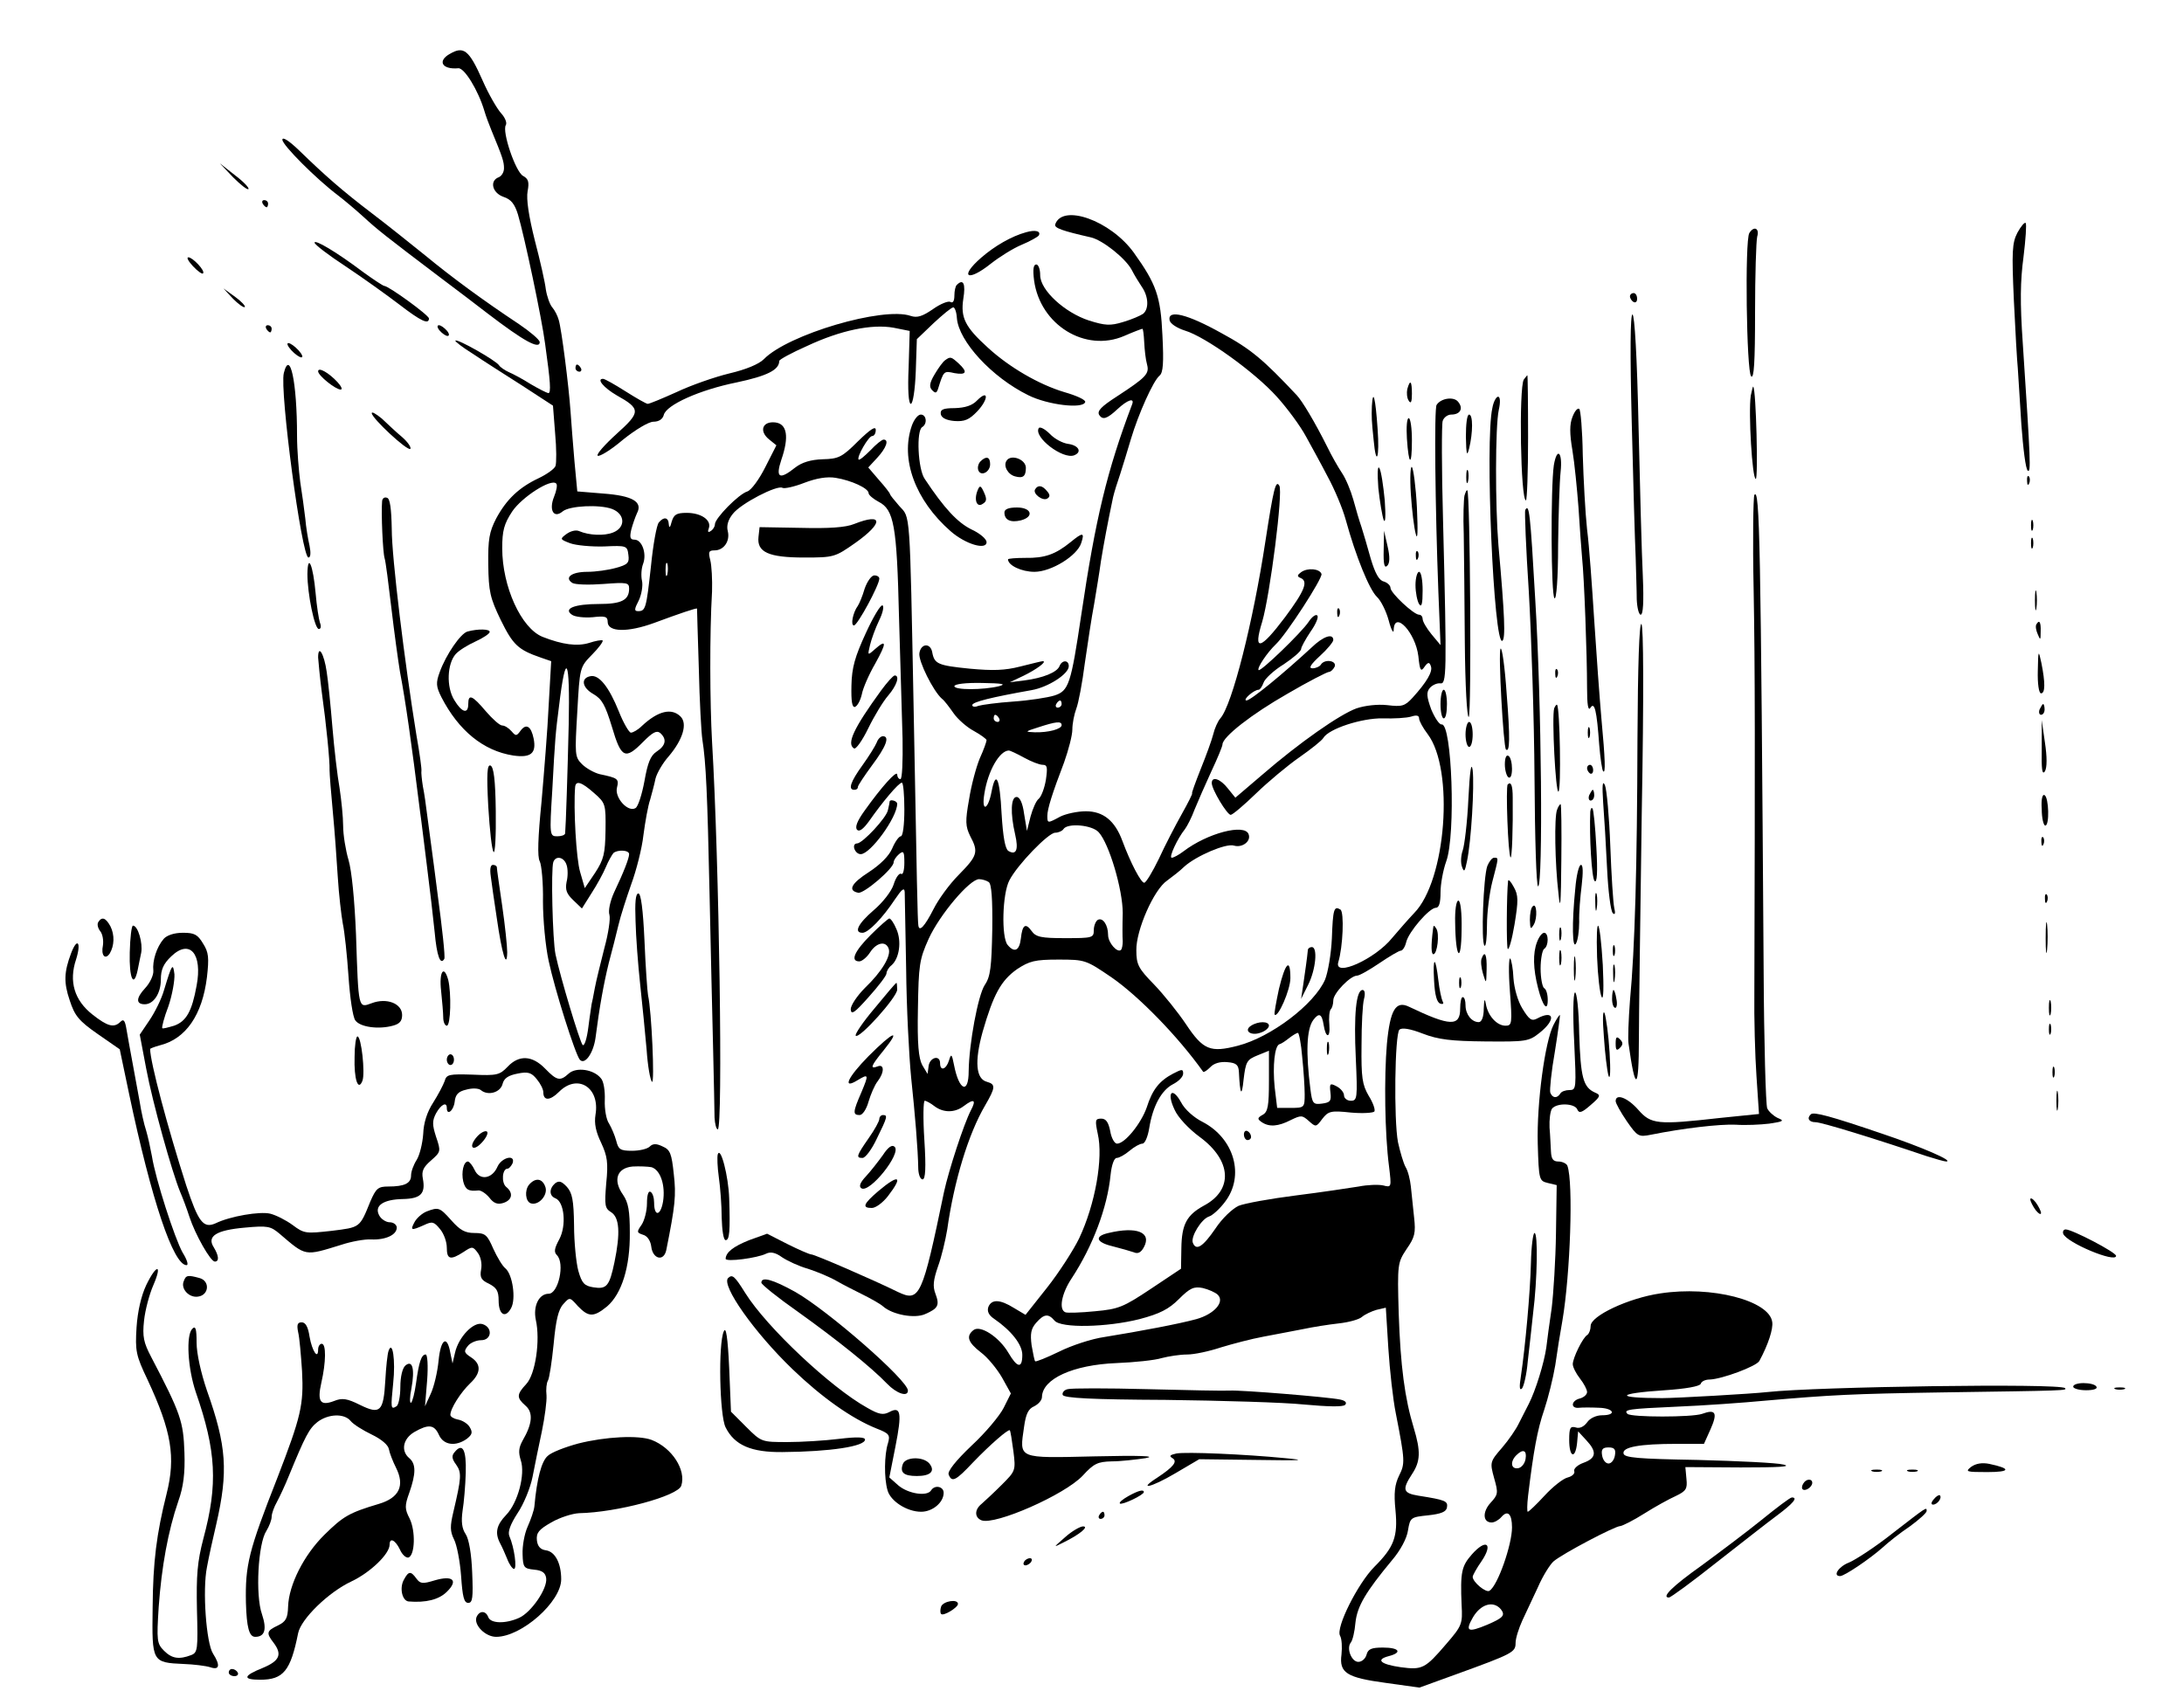 <svg xmlns="http://www.w3.org/2000/svg" viewBox="0 0 611 475" version="1.0"><path d="M125.8 15.1c-3.5 2-2.1 4.4 2.4 4 1.7-.2 5.6 6.2 7.3 11.9.4 1.4 1.3 3.8 2 5.5 3.1 7.5 3.5 8.7 3.5 10.6 0 1.1-.7 2.2-1.5 2.5-2.6 1-1.8 4.4 1.4 5.5 2.1.7 3.1 2 4 4.9 1.8 6 6.7 29.2 7.6 36.2 1.5 10.7 1.7 13.8.9 13.8-.5-.1-2.7-1.2-4.9-2.5-2.2-1.4-5-2.9-6.2-3.4-1.1-.5-2.4-1.4-2.7-1.9-.8-1.3-11.7-7.5-12.2-6.9-.2.2 2 1.9 4.9 3.7 2.8 1.9 9.1 5.9 13.8 8.9l8.6 5.6.6 7.7c.4 4.3.4 8.4.1 9.2s-2.4 2.3-4.7 3.4c-5.5 2.6-9 5.9-11.9 11.3-1.9 3.7-2.3 5.8-2.2 12.9.1 7.5.5 9.3 3.5 15.5 3.4 6.9 4.8 8.3 11.2 10.5l2.9 1-.7 12.3c-.3 6.7-1.3 18.9-2 27-1 10-1.2 15.5-.5 16.7.5 1 1 6 .9 11.2 0 5.1.7 12.6 1.6 16.7 1.7 8 7.4 26 8.7 27.6 1.4 1.6 3.8-1.8 4.4-6.1 1.1-8.6 2.3-15.2 3.7-20.9.9-3.3 2.1-8.1 2.7-10.6.6-2.6 2.3-7.8 3.6-11.5 1.4-3.8 3-10 3.4-13.7.5-3.8 1.3-8.3 1.9-10 .5-1.8 1.2-4.4 1.5-5.9.4-1.5 2-4.3 3.7-6.2 3.9-4.6 5.3-9.1 3.3-11.1-2.5-2.5-6.3-1.6-10.8 2.6-1.1 1.1-2.5 1.9-3.1 1.9-.5 0-2.1-2.7-3.4-6-2.7-6.7-5.5-10.3-7.9-9.8-2.8.5-2.4 3.2.8 5 2.4 1.4 3.3 3 5.2 9.2 2.6 8.8 3.7 9.3 8.8 4.1 2.6-2.6 3.7-3.2 4.7-2.4 1.9 1.7 1.6 3.5-1 5.2-1.7 1.1-2.5 3.1-3.4 8.2-.7 3.8-1.8 7.2-2.5 7.6-2.1 1.3-5.9-2.9-5.2-5.7.6-2.5.3-2.7-4.9-3.8-1.5-.4-3.7-1.6-4.9-2.8-2-2-2-2.7-1.3-14.6.7-12.5.7-12.5 4.1-16 1.9-1.9 3.2-3.7 3-4-.3-.2-2 .1-3.8.7-3.3 1-7.4.5-13-1.7-6-2.4-11.3-14.1-11.3-24.8 0-4.9.5-6.8 2.8-10.3 2.7-4 10.9-9.3 12.3-7.8.4.3.1 2-.6 3.7-1.5 3.7-.1 6.2 2.4 4.1 1.9-1.6 10.3-2 13.8-.7 3.7 1.4 3.9 5.2.3 6.6-2.5 1-6.7.8-9.5-.4-.9-.4-2.4 0-3.5.8-1.9 1.4-1.9 1.5 1 2.6 1.6.6 5.9 1 9.5.9 6.3-.3 6.5-.2 6.8 2.4.3 2.2-.2 2.7-3.5 3.6-2.1.6-5.7 1.1-8 1.1-4.4 0-6.5 1.6-4.2 3.1.8.5 4.7.6 8.7.3 6.6-.5 7.2-.4 7.2 1.3 0 3.2-2.1 4.3-8.4 4.3-6.9 0-10.1 1.3-7.6 3 .8.6 3.4.9 5.8.7 3.5-.4 4.2-.2 4.2 1.3 0 2.9 5.6 3 13 .3 7-2.6 12-4.3 12-4 0 .1.2 7.6.5 16.7.2 9.1.7 18.1 1 20 1 6.3 1.4 15.1 2 43 .3 15.1.8 34.7 1 43.5s.4 17.5.4 19.2c.1 1.8.5 3.3.9 3.3 1.5 0 .4-75-1.6-108.5-.6-10.8-.7-30.2 0-42 .1-3.3-.1-7.2-.5-8.8-.6-2.3-.4-2.7 1.2-2.7 2.6 0 4.4-2.6 3.7-5.4-.4-1.5.1-3.2 1.4-4.8 2.2-2.9 12.5-8.2 13.9-7.3.5.3 3.3-.3 6.1-1.4 3.4-1.3 6.4-1.8 8.8-1.4 4.3.7 9.2 2.9 9.2 4.3 0 .5 1.3 1.6 2.8 2.4 4.3 2.2 5.1 6.6 5.7 32.1.4 12.6.8 28.1 1 34.2.1 6.3-.1 11.3-.6 11.3s-.9-.6-.9-1.3c-.1-1.3-4.4 3.5-9.1 10.1-2.1 2.9-2.8 4.7-2.1 5.4.6.6 1.7-.2 3.3-2.4 3.7-5.3 8.3-10.8 9.2-10.8.4 0 .7 3.4.7 7.5 0 4.3-.4 7.5-1 7.5-.5 0-1.6 1.5-2.4 3.4-.9 2.1-3.3 4.5-6.5 6.6-5 3.2-6 5.2-3 5.8 1.6.3 9.9-6.8 9.9-8.5 0-.6.7-1.6 1.5-2.3 1.3-1.1 1.5-.7 1.5 2.4 0 2.1-.4 3.5-.9 3.1-.5-.3-1.5 1-2.1 3-.6 1.9-3.1 5.1-5.6 7.2-4.4 3.8-5.6 6.3-3.1 6.3 1.6 0 5.6-4.1 9.1-9.4 1.9-2.8 2.6-3.4 2.7-2 0 1 .2 10.7.4 21.4.1 10.7.8 24.4 1.4 30.5 1.1 10.5 1.9 19.8 2 25.7.1 1.6.6 2.8 1.2 2.8.8 0 1-3.2.5-11-.4-6.1-.3-11 .1-11s1.7.7 2.7 1.5c2.5 1.9 5.7 1.9 8.2 0 2.9-2.2 3.6-1.8 2 1.2-2 3.9-6.2 16.8-7.5 22.8-6.1 29.4-6.8 30.9-12.9 28-6.9-3.4-23.3-10.5-24.2-10.5-.5 0-3.5-1.3-6.7-2.9l-5.7-2.9-5 1.8c-4.5 1.8-6.5 3.4-6.6 5.2 0 1 8.9-.2 11.3-1.4 1.2-.6 2.6-.4 4.5 1 1.5 1 4.7 2.5 7.2 3.2 2.5.8 6.1 2.3 8 3.4s5.3 2.8 7.5 3.9 4.7 2.5 5.5 3.2c2.7 2.4 8.9 3.5 11.8 2.2 3.7-1.6 4.1-2.5 2.9-5.7-.8-2.1-.6-3.8.7-7.6 1-2.7 2.1-7.4 2.6-10.4 1.9-13.5 5.9-26.7 10.6-34.7 2.9-5 3-5.9.5-6.6-3.1-.8-3.5-5.7-1.2-14 3-10.4 5.1-14.3 9.6-17.5 3.5-2.3 5-2.7 11.6-2.7 7.5 0 7.7.1 14.9 5 7.5 5.2 18.5 16.4 25.6 26.4.2.2 1.1-.4 2-1.3 1-1.1 2.8-1.6 4.8-1.4 2.5.2 3.1.8 3.2 2.8.3 6.4.8 7.1 1.3 2.1.6-5 .9-5.6 3.9-6.8l3.2-1.3v8.4c0 7-.3 8.7-1.7 9.5-1.6.9-1.6 1.2-.3 2.1 2.1 1.4 4.6 1.2 8.1-.6 2.9-1.4 3.2-1.4 5.1.3s2 1.7 3.7-.6c1.7-2.2 2.4-2.4 8-1.8 3.3.3 6.3.1 6.6-.3.3-.5-.4-2.5-1.6-4.4-1.8-3.1-2.1-5.1-2-14.1 0-5.8.3-11.6.7-13 .4-1.5.2-2.5-.4-2.5-1.8 0-2.5 6.8-1.9 19.2.5 11.1.4 11.8-1.4 11.8-1 0-1.9-.7-1.9-1.5s-.9-1.9-2-2.5c-1.9-1-2.1-.9-1.8 1.7.3 2.4-.1 2.8-2.4 3.1-2.4.3-2.7 0-3.2-4-1.3-10.2-1.1-16.8.8-19.4 1.6-2.1 2.4-1.8 2.9 1.4.6 3.8 1.9 3.8 1.6 0-.2-2 0-4 .4-4.4s.7-1.5.7-2.5c0-2 4.8-6.9 6.6-6.9.7 0 3.5-1.6 6.3-3.5s5.5-3.5 6-3.5 1.2-1.1 1.5-2.4c.7-2.9 6.5-9.6 8.3-9.6.9 0 1.3-1.4 1.3-4.3 0-2.3.7-6.2 1.6-8.7 2.7-7.4 1.6-38.8-1.3-38.3-.6.1-1.9-1.8-2.9-4.2-1.3-3.6-1.4-4.8-.4-6 .7-.8 2-1.4 2.9-1.3 1.8.3 1.9-2.1.8-45.7-.4-14.3-.4-26.8-.1-27.7.3-1 1.4-1.8 2.4-1.8 2.5 0 3.5-1.7 1.9-3.6-1.2-1.5-4.8-1-6 .9-.7 1-.4 28.6.5 52.4l.6 14.8-2.5-3c-1.4-1.7-2.5-3.6-2.5-4.3 0-.6-.4-1.2-1-1.2-1.5 0-8-6.1-8-7.5 0-.7-.9-1.5-1.9-1.8-1.3-.3-2.4-2.3-3.6-6.3-.9-3.3-2.1-7.3-2.6-8.9-.6-1.7-1.6-5.1-2.3-7.7-.7-2.5-2.1-5.9-3.2-7.5-1-1.5-2.9-4.8-4.1-7.3-3.5-7-7-12.8-8.5-14.4-9.4-10-12.8-12.9-21.1-17.4-9.5-5.3-15.1-6.7-14.5-3.6.2 1 2.1 2.2 4.3 2.9 5.7 1.7 19.5 11.6 25.7 18.5 2.9 3.2 6.6 8.2 8.2 11.2 1.6 2.9 4.4 8 6.1 11.3 1.8 3.3 4.1 8.7 5 12 2.8 10.2 6.6 19.5 8.7 21.5 1.1 1 2.6 4 3.3 6.6.7 2.7 1.4 3.9 1.4 2.6.2-5.5 6.1.8 6.9 7.4.4 4 .7 4.5 1.7 3 1-1.4 1.4-1.4 1.8-.2.6 1.5-1.2 4.5-5.1 8.8-2.2 2.4-3 2.6-7.1 2.1-2.7-.3-6.2.1-8.6.9-4.7 1.7-16 9.6-26.4 18.6l-7.5 6.4-2.1-2.6c-2.1-2.7-4.5-3.5-4.5-1.5 0 1.8 4.3 8.9 5.3 8.9.5 0 3.7-2.7 7.1-6 3.3-3.2 8.8-7.8 12.1-10.1s6.3-4.7 6.7-5.4c1.5-2.6 10.8-5.6 16.6-5.5 3.1.1 6.7-.1 8-.5 1.5-.5 2.2-.3 2.2.5 0 .7 1.1 2.7 2.4 4.4 7.5 9.9 5.2 41-3.8 50.1-1.7 1.8-4.4 4.9-6.1 6.9-4.7 5.9-16.4 11.2-15.1 6.8 1.3-4.2 1.7-14 .6-14.7-1.8-1.1-2.1-.2-2.4 8.1-.2 4.4-1.1 9.5-1.9 11.5-3 6.9-15.1 16.1-24.4 18.5-7.7 2-9.7 1.2-14.5-6-2.2-3.3-6.3-8.4-9-11.2-4.3-4.4-4.9-5.5-4.9-9.5-.1-5.6 4.9-17 8.6-19.5 1.5-1.1 3.7-2.8 4.8-3.9 3.3-3 11.7-6.6 13.9-5.9 2.3.7 4.9-1.2 4.1-3.2-1.1-3-11.5-.3-18.2 4.8-1.3 1-2.8 1.8-3.3 1.8-.9 0 1.6-5.4 3.7-8 .6-.8 1.9-3.3 2.7-5.5.9-2.2 3-7 4.7-10.7 1.7-3.6 3.1-7 3.1-7.5 0-2.1 8.2-8.5 18.2-14.2 5.8-3.4 11.1-6.1 11.6-6.1s1.2-.7 1.6-1.5c.6-1.7-2.9-2.2-3.9-.5-.3.5-1.4 1-2.3 1-1.2 0-.6-1 2.1-3.5 2-1.8 3.7-3.9 3.7-4.4 0-2-2.8-1.1-6.1 2.1-7.9 7.3-17 14.8-18.2 14.8-1.2-.1 2.1-3 3.4-3 .4 0 1-.9 1.4-2 .3-1 2.8-3.4 5.6-5.1 2.7-1.8 4.9-3.7 4.9-4.3 0-.5 1.2-2.7 2.6-4.8 1.5-2.1 2.4-4.2 1.9-4.6-.4-.4-1.5.4-2.4 1.8-2 3-13.4 14-14 13.5-.5-.6 2.4-4.9 4.8-7.2 3-2.8 13.2-18.6 12.8-19.7-.5-1.5-3.9-1.8-5.7-.5-1.1.8-1.2 1.2-.2 1.6 2.3.9 1.2 3.6-4.3 11-7 9.3-9 9.7-6.4 1.3 2.2-7.5 5.9-36.4 4.8-38.1-1-1.7-1.6.7-3.9 15.6-3.4 22.4-9.3 45.8-12.6 49.5-.7.8-1.6 2.8-2 4.5-.4 1.6-2 6-3.5 9.7-1.5 3.8-2.6 6.8-2.4 6.8s-1.1 2.6-2.9 5.8-4.7 8.8-6.4 12.5c-1.8 3.7-3.6 6.7-4.1 6.7-.9 0-3.8-5.5-6.1-11.7-2.1-5.7-5.4-8.3-10.2-8.3-2.4 0-5.6.7-7.2 1.5-3.5 1.9-3.6 1.9-3.6-.2 0-1.9 1.3-6.1 4.7-15 1.2-3.4 2.3-7.5 2.3-9.2 0-1.6.5-4.2 1.1-5.8.6-1.5 1.7-7.3 2.4-12.8.8-5.5 1.9-12.9 2.6-16.5.6-3.6 1.5-9 1.9-12 .8-4.9 1.9-10.8 3.4-17.9.3-1.3 1.2-4.2 2-6.5.7-2.2 2.1-6.7 3-9.8 2.1-7 6.2-16.2 8-17.7 1-.8 1.2-3.6.8-11.3-.5-10.9-1.7-14.3-8-23.1-6.5-9-20-13.8-22-7.9-.3 1 2 1.8 9.9 3.6 3.3.7 9.8 5.9 11.5 9.1.7 1.4 2 3.5 2.8 4.7 1.9 2.7 2.1 6.2.4 7.6-.7.5-3.2 1.6-5.6 2.3-3.6 1.1-5 1-9.5-.4-6.8-2.2-13.7-8.5-13.7-12.7 0-1.7-.5-3-1.1-3-.8 0-1 1.4-.6 4.5 1.7 12.4 14.3 20.2 25.2 15.5 2.5-1.1 4.9-2 5.1-2s.4 1.7.5 3.7c.1 2.1.4 4.9.8 6.3.7 2.6-.3 3.6-8.4 8.9-4.5 2.9-5.6 4.1-5 5.2 1 1.5 2.2 1.1 5.1-1.6s4.9-3.3 4.1-1.3c-7 18.5-10.2 31.8-14.2 58.8-2.9 19.5-3.5 21.3-7.5 22.6-1.9.6-7.1 1.4-11.5 1.7s-8.8.9-9.8 1.2c-.9.4-1.7.3-1.7-.2 0-.9 5.4-2.2 16.6-4.2 4.6-.8 10.4-4.5 10.4-6.7 0-1.8-1.9-1.8-2.6 0-.7 1.7-4.5 3.3-9.9 4l-4 .5 3.8-1.8c3.7-1.8 6.8-4.1 5.4-4.1-.3 0-3.1.7-6.3 1.5-4.3 1.1-7.6 1.2-14.1.6-8.9-.9-9.9-1.3-10.5-4.6-.5-2.7-3.2-2.5-3.6.3-.3 2.2 3.9 10.6 6.3 12.7.7.5 2.1 2.4 3.3 4.1 1.1 1.6 3.7 3.9 5.6 4.9 2 1.1 3.6 2.3 3.6 2.6 0 .4-.8 2.7-1.9 5.1-1 2.4-2.4 7.6-3 11.5-1.1 6.1-1 7.5.3 10.2 2.4 4.5 2.1 5.5-3.2 10.9-2.6 2.6-5.7 6.9-7 9.5-2.5 4.9-4.1 6.7-4.3 4.5-.2-1.7-.4-11-1.3-60.3-1.1-56.7-.9-53.5-4-56.9-1.4-1.6-2.6-3.1-2.6-3.3 0-.3-1.4-2.1-3.1-4l-3-3.5 2.5-2.7c2.5-2.7 3.4-5.1 1.8-5.1-.5 0-2.1 1.3-3.7 3-1.6 1.6-3 2.8-3.3 2.6-.6-.7 2.8-6.6 3.8-6.6.6 0 1-.8 1-1.7 0-1.2-1.5-.2-5 3.2-4.4 4.4-5.4 4.9-9.8 5-3.4.1-5.9.9-7.7 2.3-4.5 3.6-5.6 2.9-3.9-2.2 2.2-6.4 1.6-10-1.7-10.4-3.6-.4-4.6 2.4-1.8 4.7l2.1 1.7-3.1 6.1c-1.7 3.4-3.9 6.4-5 6.8-2.4.7-9.1 7.5-9.1 9.2 0 .6-.5 1.5-1.2 1.9-.7.5-.9.2-.5-.8.8-2.3-2.2-4.3-6.2-4.3-2.9 0-3.6.5-4.2 2.5-.4 1.6-.7 1.9-.8.7-.1-2-1.4-2.2-2.8-.5-.6.7-1.6 6.2-2.2 12.3-1.3 11.8-1.5 12.5-3.6 12.5-1.1 0-1.1-.5.2-3 .8-1.7 1.2-4.2.9-5.5s-.2-3.4.3-4.7c1.1-2.9-.3-6.8-2.4-6.8-1.2 0-1.4-.6-.9-2.8.4-1.5 1.1-3.5 1.6-4.6 1.7-3.2-1.3-4.9-9.4-5.5l-7.3-.6-.8-8.5c-.4-4.7-.9-11-1.1-14-.5-7.1-2.5-22.9-3.3-25.5-.3-1.1-1.1-2.7-1.8-3.5s-1.5-3.1-1.8-5c-.2-1.9-1.6-8.1-3.1-13.8-1.7-6.8-2.4-11.5-2-13.7.5-2.6.2-3.5-1.3-4.3-2.1-1.2-5.9-12.4-4.8-14.2.4-.6-.2-2.1-1.3-3.3s-3.5-5.3-5.2-9.2c-3.8-8.6-5.3-9.7-9.2-7.4zm60.9 145.6c-.3 1-.5.4-.5-1.2 0-1.7.2-2.4.5-1.8.2.7.2 2.1 0 3zm-27.6 42.1c-.3 13.1-.8 28.4-1 30.4-.1.5-1.1.8-2.2.8-2.1 0-2.2-.2-1.4-12.8.8-14.9.9-15.9 1.9-23.7 1.9-15.8 3.1-13.5 2.7 5.3zM279.5 192c-4.5 1.1-12.5 1.1-12.5 0 0-.6 3.2-1 7.8-.9 5.6.1 6.9.3 4.7.9zm17.5 5c0 .5-.5 1-1.1 1-.5 0-.7-.5-.4-1 .3-.6.8-1 1.1-1 .2 0 .4.4.4 1zm-17.5 4c.3.5.1 1-.4 1-.6 0-1.1-.5-1.1-1 0-.6.2-1 .4-1 .3 0 .8.4 1.1 1zm17.5 1.9c0 1.1-3.7 2.1-7.5 2-2.9-.1-2.8-.2 1-1.4 4.9-1.6 6.5-1.8 6.5-.6zm-10.5 9.1c2 1.1 4.3 2 5.2 2 1.3 0 1.4.7.9 4.2-.4 2.4-1.3 4.7-2 5.3-.7.5-1.7 2.8-2.3 5l-1 4-.8-4.8c-.4-3-1.2-4.7-2.1-4.7-1.6 0-1.8 4.5-.4 10.5 1 4.3.3 5.9-1.9 4.6-.9-.6-1.5-3.9-1.9-10.5-.5-9.9-1.6-12.3-2.8-6.1-1 5.3-2.9 5.8-2 .5 1-6.3 4.2-11.9 6.8-12 .4 0 2.3.9 4.3 2zm-120.3 9.9c3.2 2.8 3.3 3.1 3.2 10.5-.1 6.5-.5 8.1-2.9 11.8l-2.9 4.3-1.3-4.5c-1.1-3.6-1.9-17.9-1.4-23.8.2-1.9 1.8-1.4 5.3 1.7zm141.2 11c2.9 3.2 6.7 16 6.7 22.6-.1 3.3-.1 6.8 0 7.9 0 1-.2 2.1-.5 2.4-1 .9-3.6-2-3.6-4.2 0-2.8-1.5-5-2.9-4.2-.6.4-1.1 1.7-1.1 2.9 0 2.1-.4 2.2-8 2.2-6.7 0-8.2-.3-9.4-2-1.7-2.4-2.6-1.7-3 2.1-.4 3.4-1.8 4.1-3.7 1.8-1.8-2.1-1.5-14.4.5-18.1 2.2-4.3 10.9-13.3 12.8-13.3.9 0 2-.5 2.3-1 1.1-1.8 8.1-1.2 9.9.9zM176 239c0 1.1-1.4 4.8-4.2 10.7-1.1 2.4-1.7 5.2-1.3 6.3.3 1.1-.3 5.2-1.4 9.2-1 4-2.3 9.1-2.7 11.3s-.8 4.2-.9 4.5c0 .3-.5 3.1-.9 6.4-.4 3.2-1.1 5.4-1.6 5-.8-.9-6.2-18.8-7.6-25.4-.8-3.9-1.3-23.8-.6-25.8.7-1.9 3-1.4 3.7.8.4 1.1.4 3.3 0 4.8-.4 2.2 0 3.3 1.9 5.1l2.4 2.3 2.7-4.3c1.5-2.3 3.3-5.6 4-7.3s1.7-3.4 2.1-3.9c1.1-1 4.4-.9 4.4.3zm100.6 7.8c.8.5 1.1 4.8 1 13.3-.2 10.4-.5 13.2-2.1 15.5-1.9 2.9-4.4 16.5-4.5 24.1 0 6.6-2.7 5.5-4.1-1.7-.6-3.1-.8-3.3-1.4-1.3-.8 2.6-2.5 3.1-2.5.8 0-2.4-2.8-1.7-3.2.7l-.3 2.3-1.5-2.5c-1-1.9-1.4-5.8-1.2-15.7.2-12.3.4-13.8 3-19.6 3.1-6.8 11.5-16.7 14.1-16.7.9 0 2.1.4 2.7.8zm87.7 48.9c.4 3.8.7 8.5.7 10.5 0 3.7-.1 3.8-3.9 3.8h-3.8l-.7-5.8c-.6-6 0-11.5 1.3-12 .5-.1 1.7-.9 2.7-1.7s2.2-1.5 2.5-1.5.9 3 1.2 6.7z"/><path d="M79 39.1c0 1.5 9.5 11 15.6 15.6 1.7 1.3 4.8 3.9 7 5.9 3.9 3.6 6.3 5.5 21.9 17.3 4.4 3.3 10.2 7.7 12.9 9.8 10.2 7.8 14.6 10.2 14.6 8-.1-.7-2.7-2.9-5.8-5-10.1-6.7-18.8-13.1-26.2-19.2-4.1-3.3-10.7-8.6-14.8-11.7-8.4-6.4-13.3-10.7-20.4-17.6-3-2.9-4.8-4-4.8-3.1zM65.2 49.6c2.1 2.1 4 3.6 4.3 3.3s-1.4-2.1-3.8-3.9l-4.2-3.3 3.7 3.9zM73.5 57c.3.5.8 1 1.1 1 .2 0 .4-.5.4-1 0-.6-.5-1-1.1-1-.5 0-.7.4-.4 1zM564.4 65.1c-1.5 2.9-1.6 5.3-1 18.9.4 8.5.9 17.1 1.1 19 .1 1.9.6 9 1 15.8.5 6.7 1.2 12.5 1.8 12.9.9.6.8-2.3-1.4-35.6-.8-11.5-.7-17.5.2-24.2.6-4.9.9-9.2.6-9.5s-1.3.9-2.3 2.7zM287 65c-4 1.1-8.7 3.8-12.5 7.1-6.3 5.5-3.8 6.9 2.8 1.6 2.3-1.8 6.1-4.2 8.5-5.2s4.5-2.2 4.8-2.6c.7-1.2-.9-1.7-3.6-.9zM489.4 65.2c-1.3 2-.8 38.8.5 40.1.8.8 1.1-3.9 1.1-17.9 0-10.4.3-19.9.6-21.2.7-2.3-.9-3.1-2.2-1zM88 67.9c0 .5 3.9 3.5 8.8 6.7 4.8 3.2 11.5 8 14.9 10.6 6.1 4.7 8.3 5.7 8.3 3.9 0-.9-11.3-9.1-12.5-9.1-.3 0-2.9-1.7-5.8-3.8C94 70.4 88 66.9 88 67.9zM54 74.5c1.3 1.4 2.6 2.3 2.8 2 .7-.7-2.9-4.5-4.1-4.5-.6 0 0 1.1 1.3 2.5zM267.7 79.7c-.4.3-.7 1.7-.7 3 0 1.5-.4 2.2-1.1 1.8-.5-.4-2.8.5-4.9 2-2.9 2-4.4 2.5-6.2 1.9-7.7-2.7-34.4 5.2-41.1 12.1-1.4 1.4-5 2.9-9.7 4-4.1 1-10.7 3.3-14.7 5.2-4 1.8-7.6 3.3-8.1 3.3-.4 0-3.2-1.6-6.2-3.5s-5.8-3.5-6.3-3.5c-1.9 0 .2 2.5 3.8 4.6 6.8 3.8 6.8 4.7 0 10.8-3.3 3-5.7 5.7-5.3 6.1s3.6-1.5 7-4.4c3.6-2.9 7.3-5.1 8.6-5.1 1.5 0 2.6-.7 2.9-1.9.7-2.8 10-7 20.4-9.1 8.5-1.8 11.9-3.5 11.9-6 0-.4 3.5-2.3 7.8-4.2 9.4-4.4 18.1-6.2 24.2-5.1l4.5.9-.3 10.2c-.3 6.3 0 10.2.6 10.2s1.2-3.9 1.4-9.1l.3-9 4.7-4.5c2.6-2.4 5-4.4 5.5-4.4.4 0 .9 1.3 1 3 .5 6.5 9.8 16.6 20 21.6 5.4 2.7 15.3 3.9 15.9 1.9.2-.6-2.4-1.8-5.9-2.8-7-2.1-15.3-6.9-21.3-12.4-6.4-5.8-7.7-8.4-6.9-13.7.7-4.2 0-5.7-1.8-3.9zM65.2 83.6c1.5 1.5 3 2.6 3.3 2.3.2-.3-1-1.6-2.8-2.9l-3.2-2.3 2.7 2.9zM456 82.9c0 .6.5 1.3 1 1.6.6.3 1-.1 1-.9 0-.9-.4-1.6-1-1.6-.5 0-1 .4-1 .9zM456.5 118.2c.4 16.7.9 33.7 1.1 37.8.1 4.1.3 9.4.3 11.7.1 2.4.6 4.3 1.1 4.3.7 0 .9-3.6.6-10.8-.3-5.9-.8-24.8-1.2-42-.4-19.3-1.1-31.2-1.7-31.2s-.7 10.6-.2 30.2zM74.5 92c.3.5.8 1 1.1 1 .2 0 .4-.5.4-1 0-.6-.5-1-1.1-1-.5 0-.7.4-.4 1zM123 92.5c.7.8 1.7 1.5 2.2 1.5.6 0 .5-.7-.2-1.5s-1.7-1.5-2.2-1.5c-.6 0-.5.7.2 1.5zM81.5 98c1 1.1 2.3 2 2.8 2 .6 0 .2-.9-.8-2s-2.3-2-2.8-2c-.6 0-.2.9.8 2z"/><path d="M264.4 100.8c-.6.4-1.9 2.2-2.9 3.9-1.5 2.5-1.6 3.6-.7 4.5s1.2.8 1.6-.3c1.6-5.1 1.6-5.2 4.6-4.5 3.4.6 3.8-.3 1.2-2.7-2.1-1.9-2.3-2-3.8-.9zM79.4 104.4c-1.2 4.8 5 51.6 6.9 51.6.6 0 .7-1.3.3-3.3-.4-1.7-1-5.2-1.2-7.7-.3-2.5-.9-7-1.4-10.1-.4-3.1-.9-8.9-.9-13 0-15.1-2-24.3-3.7-17.5zM161 103c0 .5.5 1 1.1 1 .5 0 .7-.5.4-1-.3-.6-.8-1-1.1-1-.2 0-.4.4-.4 1zM89 103.9c0 1.2 4.9 5.1 6.3 5.1.6 0 .2-.9-.9-2.1-2.4-2.6-5.4-4.3-5.4-3zM426.3 106.2c-1.4 2.3-.9 33.8.6 33.8.3 0 .6-7.9.6-17.5s-.1-17.5-.2-17.5-.5.6-1 1.2zM393.7 108.9c-.2 1-.1 2.5.4 3.2.6 1 .9.4.9-1.9 0-3.6-.5-4.2-1.3-1.3zM489.8 110.7c-.7 4.8.4 23.3 1.4 23.3.7 0 .1-24.8-.7-25.8-.1-.2-.4 1-.7 2.5zM273.4 112c-1.4 1.5-3.4 2.1-6.3 2.2-3.3 0-4.1.4-3.9 1.7.2 1 1.5 1.7 3.8 1.9 2.8.2 4.1-.3 6.4-2.7 3.2-3.4 3.2-6.3 0-3.1zM383.8 113.6c-.1 3.1-.1 3.9.5 9.6.7 7.7 1.7 4.9 1.1-3.2-.6-8.8-1.3-11.4-1.6-6.4zM417.5 114.2c-2.1 9.2.4 66.6 2.8 65.1.9-.6.7-6.7-1.1-26.8-.9-10.9-.9-33.2.1-37.8.5-2.2.4-3.7-.2-3.7-.5 0-1.3 1.4-1.6 3.2zM439.9 116.7c-.8 2-.8 4.6 0 9.3.6 3.6 1.3 10.8 1.7 16 .3 5.2.8 11.5 1 14 .6 5.6 1.4 27.2 1.4 36.5 0 4.6.3 6.5.9 5.6 1.2-1.9 1.8.6 2.5 10.3.3 3.7.8 7.1 1.1 7.4.7.8.6-3.1-.5-14.9-.5-5.7-1.4-18.1-2-27.4-.6-9.4-1.4-20.8-2-25.4-.5-4.6-1-14-1.2-20.8-.1-6.9-.6-12.7-1-12.9-.5-.3-1.3.7-1.9 2.3zM104 115.6c0 1.4 10 10.7 10.8 10 .3-.4-.7-1.9-2.3-3.3-1.7-1.4-4.2-3.8-5.7-5.2-1.6-1.3-2.8-2-2.8-1.5zM255.1 119.1c-3.3 9.4 1 20.9 10.8 29.5 4.2 3.7 10.1 5.4 10.1 3.1 0-.9-1.9-2.5-4.3-3.6-3.8-1.9-7.5-5.8-13-14.1-1.9-2.7-2.4-13.5-.7-14.5 1.5-.9 1.2-3.5-.4-3.5-.8 0-1.9 1.4-2.5 3.1zM410.1 122.2c.1 5 .3 5.7.9 3.3 1.1-4.5 1.1-9.5 0-9.5-.6 0-.9 2.7-.9 6.2zM393.6 122.7c.5 7.7 1.4 8 1.4.5 0-3.4-.4-6.2-.9-6.2s-.7 2.5-.5 5.7zM290.6 119.8c-1.5 2.5 6.7 8.8 9.9 7.6 2.3-.9 1.3-2.8-1.7-3.2-1.5-.2-3.8-1.4-5.1-2.8-1.4-1.4-2.8-2.1-3.1-1.6zM434.7 130.2c-.9 6.2-.8 36.6.2 37.2.5.4 1-5.3 1-14.9.1-8.5.4-17.7.7-20.5.6-5.5-1-7.1-1.9-1.8zM274.3 129.1c-.6.6-.9 1.7-.6 2.5.7 1.8 3.3.5 3.3-1.7 0-2.1-1.1-2.4-2.7-.8zM281.6 128.9c-1 1.5.4 3.9 2.4 4.4 2.2.6 3 0 3-2.4s-4.2-3.9-5.4-2zM385.6 136.5c.4 3.8 1.1 7.9 1.5 9 .5 1.1.6-1.2.3-5.5-.4-4.1-1-8.2-1.5-9-.5-.9-.6 1.3-.3 5.5zM394.7 138.2c.3 4.5.9 9.6 1.4 11.3.5 1.9.6-.8.3-7.5-.3-5.8-1-10.9-1.4-11.3-.4-.5-.6 2.9-.3 7.5zM410.2 133.5c0 1.6.2 2.2.5 1.2.2-.9.2-2.3 0-3-.3-.6-.5.1-.5 1.8zM567.1 134.6c0 1.1.3 1.4.6.6.3-.7.2-1.6-.1-1.9-.3-.4-.6.2-.5 1.3zM273.5 137.2c-1.1 2.7-.2 4.9 1.4 3.8 1.2-.7 1.2-1.4.4-3.2-.9-2-1.2-2.1-1.8-.6zM289.6 136.9c-.8 1.2 2.1 3.4 3.4 2.6.8-.5.8-1.1-.1-2.1-1.3-1.6-2.5-1.8-3.3-.5zM409.7 138.7c-.2 1-.4 5.8-.2 10.8.1 4.9.2 18.6.3 30.3.1 11.8.6 21.1 1.1 20.8.8-.5.4-62.6-.4-63.4-.2-.2-.5.5-.8 1.5zM490.8 138.5c-.3.6-.5 12.5-.2 26.5.4 22 .4 45 .2 112.6-.1 7.2.2 17.9.6 23.6l.7 10.5-10.8 1.1c-17.7 2-19.4 1.8-23-2.3-3-3.4-6.3-4.6-6.3-2.4 0 .6 1.4 3.1 3.1 5.6 3 4.3 3.3 4.5 6.8 3.8 8.9-1.8 19.2-3 23.7-2.8 2.7.2 6.9 0 9.4-.3 4-.6 4.3-.8 2.3-1.6-1.2-.6-2.5-1.8-2.9-2.7s-.9-18.3-1-38.6c-.8-119.8-1.1-135.3-2.6-133zM106.9 140.2c-.3 3.3.2 14.5.7 16 .3.9 1.1 7.2 1.9 14s1.9 14.8 2.4 17.8c1.5 7.8 3.2 19.7 5.6 39 .3 1.9 1.1 8.7 1.9 15s1.8 14.8 2.2 18.8c.6 6.7 1.6 9.4 2.7 7.5.3-.5-.6-8.7-1.9-18.3-1.2-9.6-2.6-19.5-2.9-22s-.8-6.1-1.2-8c-.3-1.9-.5-3.9-.4-4.3.1-.5-.5-5-1.4-10-3.3-20.3-6.9-49.7-6.9-57.6-.1-5.8-.5-8.6-1.3-8.8-.7-.3-1.3.1-1.4.9zM281 143.4c0 2.1 1.7 2.9 4.6 2.2 3.8-1 3-3.6-1.1-3.6-2.4 0-3.5.5-3.5 1.4zM426.7 142.7c-.2.4.2 10.7 1 22.8.7 12.1 1.5 35.6 1.6 52.2.1 16.7.5 30.3 1 30.3 1.4 0 1-51.2-.8-80.3-1.4-24.5-1.7-26.9-2.8-25zM239 146.6c-2.4 1-7.1 1.3-15 1.1l-11.5-.2-.3 2.7c-.5 4.3 2.8 5.8 12.8 5.8 8.3 0 8.6-.1 14.3-4.1 7.9-5.6 7.8-8.5-.3-5.3zM568.2 147c0 1.4.2 1.9.5 1.2.2-.6.2-1.8 0-2.5-.3-.6-.5-.1-.5 1.3zM299.5 151.7c-4.2 3.4-7.2 4.5-12.7 4.4-2.7 0-4.8.2-4.8.4 0 1.7 3.8 3.5 7.4 3.5 4.7 0 12-4.5 13.1-8.1 1-3 .4-3-3-.2zM387.1 153.9c-.1 4 .2 5.2 1 4.4.7-.7.8-2.4.1-5.4l-1-4.4-.1 5.4zM568.2 152c0 1.4.2 1.9.5 1.2.2-.6.2-1.8 0-2.5-.3-.6-.5-.1-.5 1.3zM396.1 155.6c0 1.1.3 1.4.6.6.3-.7.2-1.6-.1-1.9-.3-.4-.6.2-.5 1.3zM86 160.6c0 5.5 2 15.4 3.2 15.4.6 0 .7-.8.3-1.8-.3-.9-.9-4.6-1.2-8.2-.7-7.8-2.2-11.5-2.3-5.4zM396 163.7c0 2.1.5 4.5 1 5.3.7 1.1 1 0 1-3.8 0-2.8-.4-5.2-1-5.2-.5 0-1 1.7-1 3.7zM241.9 164.7c-.6 2.1-1.5 4.2-1.9 4.8-1.4 1.9-2.1 5.5-1.1 5.5s7.1-11.3 7.1-13.1c0-.5-.6-.9-1.4-.9s-2 1.7-2.7 3.7zM569.3 168c0 2.5.2 3.5.4 2.2.2-1.2.2-3.2 0-4.5-.2-1.2-.4-.2-.4 2.3zM242.2 177.2c-3 6.5-3.9 9.6-4 14.6-.1 4.6.2 6.2 1 6 .7-.3 1.5-1.8 1.9-3.5.3-1.7 2-5.6 3.8-8.7 3.2-5.8 3.2-6.9-.2-3.9-2 1.8-2 1.7-1.3-1.2.4-1.7 1.5-4.7 2.5-6.8 1-2 1.5-4 1-4.3s-2.6 3.2-4.7 7.8zM374.1 171.6c0 1.1.3 1.4.6.6.3-.7.2-1.6-.1-1.9-.3-.4-.6.2-.5 1.3z"/><path d="M458.1 206.8c-.1 35.6-.7 58.4-2.1 73.2-.4 5.3-.6 10.7-.4 12 1.9 13.7 2.9 13.3 2.9-1.3 0-6.1.4-34.7.8-63.3.6-33.2.5-52.4-.1-52.8-.6-.3-1 11.5-1.1 32.2zM569.7 174.7c-.3.5-.1 1.7.4 2.8.7 1.7.8 1.7.8-.8.1-2.7-.4-3.4-1.2-2zM130.8 176.7c-1.9.5-6 6.4-7.8 11.4-1.1 3-1 4 .5 7 4.8 9.3 11.7 15 20.1 16.3 4.9.7 6.5-.6 5.7-4.7-.7-3.5-2.1-4.4-3.7-2.2-1.1 1.5-1.3 1.5-2.5.1-.8-.9-1.9-1.6-2.6-1.6s-2.7-1.8-4.6-4c-3.8-4.5-4.9-4.9-4.9-2s-1.8 2.4-3.9-1.1c-2.3-3.7-2-10.2.4-12.9.9-1 3.3-2.5 5.5-3.5s4-2.2 4-2.7c0-.8-3.2-.9-6.2-.1zM419.8 181.5c-.7 1.1.8 27.4 1.5 28.2 1.1 1 1.2-3.2.2-15.7-.5-7.4-1.3-13-1.7-12.5zM89 184c.1 1.4.5 5.6 1 9.5 1.3 9.3 2.3 19.5 2.2 22 0 1.1.4 6.3.9 11.5s1.1 13.5 1.4 18.4 1 10.8 1.4 13c.5 2.3 1.2 8.9 1.6 14.8s1.2 11.4 1.9 12.3c1.3 1.9 6.5 2.6 10.5 1.5 1.9-.5 2.6-1.3 2.6-3 0-3.2-4.3-4.9-8.5-3.3-3.8 1.4-3.7 1.8-4.4-19.2-.4-9.7-1.2-17.9-2.1-20.9-.8-2.7-1.5-7-1.5-9.5s-.5-7.3-1-10.6c-.6-3.3-1.5-11-2-17-.5-6.1-1.2-13-1.6-15.5-.7-5-2.4-7.9-2.4-4zM570.1 187.7c-.1 3.6.3 6.3.9 6.3 1.2 0 1.2-3 .1-8.5-.8-3.8-.9-3.7-1 2.2zM435.1 188.6c0 1.1.3 1.4.6.6.3-.7.2-1.6-.1-1.9-.3-.4-.6.2-.5 1.3zM246.5 193.2c-7.7 10.6-9.7 14.9-7.6 16.2.5.4 2.3-2.1 4-5.6s4.2-7.6 5.6-9.2c2.4-2.8 3.3-5.6 1.8-5.6-.5.1-2.1 1.9-3.8 4.2zM403 197c0 2.2.4 4 .9 4 .6 0 .9-1.8.9-4s-.4-4-.9-4-.9 1.8-.9 4zM434.8 198.2c-.7 2.4.4 23.8 1.2 23.3s.4-23.5-.4-24.3c-.2-.1-.5.3-.8 1zM570.6 198.5c-.3.8-.1 1.5.4 1.5.6 0 1-.7 1-1.5s-.2-1.5-.4-1.5-.6.7-1 1.5zM410 205.5c0 1.9.5 3.5 1 3.5.6 0 1-1.6 1-3.5s-.4-3.5-1-3.5c-.5 0-1 1.6-1 3.5zM571.2 209.5c-.1 5.7.1 7.5.9 6.3.6-1.1.6-4 0-8l-.9-6.3v8zM444.2 205c0 1.4.2 1.9.5 1.2.2-.6.2-1.8 0-2.5-.3-.6-.5-.1-.5 1.3zM245.3 207.7c-.4 1-2.2 3.9-4 6.4-3.4 4.7-4.1 6.9-2.3 6.9.6 0 1-.3 1-.8 0-.4 1.8-3.1 4-6.1 3.9-5.2 5-8.1 3-8.1-.6 0-1.4.8-1.7 1.7zM421 213.9c0 1.6.5 3.3 1 3.6.6.4 1-.6 1-2.4 0-1.6-.4-3.3-1-3.6-.6-.4-1 .6-1 2.4zM410.8 223.5c-.3 6.6-1.1 13.1-1.6 14.5s-.6 3.4-.2 4.5c.6 1.7.8 1.4 1.4-1.5 1.2-5.6 2.1-21.1 1.6-25.5-.4-2.6-.8.3-1.2 8zM136.6 225.7c.4 6.5 1 12.2 1.5 12.7.4.5.7-4.6.6-11.4-.1-8.9-.6-12.5-1.5-12.8s-1.1 2.2-.6 11.5zM444 214.9c0 .6.4 1.2.8 1.5.5.3.9-.1.9-.9s-.4-1.5-.9-1.5c-.4 0-.8.4-.8.9zM448.5 224.5c.3 3.8.8 12.2 1.1 18.5s1 11.9 1.6 12.5.8.1.4-1.5c-.3-1.4-.8-9.2-1.1-17.3-.3-8.2-1-15.8-1.5-17-.7-1.5-.8.1-.5 4.8zM421.8 219.5c-.6.6.1 19.8.8 20.4.4.4.7-8.3.6-16.7 0-3.5-.5-4.6-1.4-3.7zM444.6 222.5c-.3.8-.1 1.5.4 1.5.6 0 1-.7 1-1.5s-.2-1.5-.4-1.5-.6.7-1 1.5zM571.2 226.4c0 2.5.5 4.6 1 4.6 1.2 0 1-7.8-.2-8.5-.6-.4-1 1.1-.8 3.9zM248.9 224.2c0 .2-.2 1.3-.5 2.5-.4 2.1-7 9.2-8.6 9.3-1.7 0-.7 3 1 3 2.7 0 10.2-10.3 10.2-14.1 0-.8-1.9-1.3-2.1-.7zM435.6 226.6c-.8 2-.6 15 .4 23.4.5 5.2.7 3.2.8-9.3.1-8.6 0-15.7-.2-15.7s-.7.7-1 1.6zM444.9 227.1c-.3 6.9.4 18.6 1.2 19.4.7.7.9-2.4.5-9.4-.3-5.8-.8-10.7-1.1-10.9-.3-.3-.5.1-.6.9zM571.1 235.6c0 1.1.3 1.4.6.6.3-.7.2-1.6-.1-1.9-.3-.4-.6.2-.5 1.3zM416.1 242.3c-1.1 2.9-1.8 21.4-.8 22.3.4.4.7-2.2.7-5.7 0-3.6.7-9.1 1.5-12.2 1.8-6.9 1.8-6.7.5-6.7-.6 0-1.4 1.1-1.9 2.3zM137.3 245.2c.2 1.8 1 7.1 1.7 11.8 1.4 9.8 2.8 14.4 2.9 9.5 0-1.7-.6-7.5-1.4-13s-1.5-10.3-1.5-10.8c0-.4-.5-.7-1.1-.7-.7 0-.9 1.2-.6 3.2zM440.7 248.7c-1 9.8-.8 17.1.2 15.3.5-.8.9-3.5.9-6-.1-2.5.3-7.1.7-10.3.4-3.5.4-5.7-.2-5.7s-1.3 3-1.6 6.7zM421.9 246.5c-.4 3.6-.5 18.2-.1 19 .3.5 1.2-2.6 1.9-6.8 1.1-6.7 1.1-8.2-.2-10.5-.8-1.5-1.5-2.3-1.6-1.7zM446.3 252.5c0 2.2.2 3 .4 1.7.2-1.2.2-3 0-4-.3-.9-.5.1-.4 2.3zM177.8 257.7c.1 4.3.7 12.3 1.3 17.8s1.4 13.7 1.8 18.2c.3 4.5 1 8.5 1.5 9 .8.8-.1-19.9-1.1-24.2-.2-1.1-.7-8-1-15.3-.4-8.8-1-13.2-1.7-13.2-.8 0-1 2.5-.8 7.7zM572.1 251.6c0 1.1.3 1.4.6.6.3-.7.2-1.6-.1-1.9-.3-.4-.6.2-.5 1.3zM407.1 258.2c.1 10 1.7 11.8 1.8 2 .1-4.8-.3-8.2-.9-8.2s-1 2.7-.9 6.2zM428.8 253.6c-.5.4-.8 2.1-.8 3.8.1 2.6.2 2.8 1.1 1.3 1.1-1.9.8-6.3-.3-5.1zM572.3 262.5c0 3.8.2 5.3.4 3.2.2-2 .2-5.2 0-7-.2-1.7-.4-.1-.4 3.8zM27.5 258c-.4.6-.1 1.7.5 2.5.7.8 1 2.6.8 4-.6 2.8.6 4.2 1.9 2.3 1.3-2.2 1.4-5.2.2-7.6-1.3-2.4-2.4-2.8-3.4-1.2zM243.6 261.6c-4.6 4.6-5.8 7.4-3.2 7.4.7 0 2.1-1.1 3-2.5 1.8-2.8 4.4-3.3 5.2-1.1.8 2-1.9 6.5-6.6 11-2.2 2.2-4 4.9-4 6 .1 1.7 1.1 1 5-3.4 2.7-3 5-6 5-6.6s.6-1.7 1.4-2.3c2.2-1.9 2.9-6.7 1.4-10.1-.7-1.7-1.6-3-2-3-.3 0-2.7 2.1-5.2 4.6zM446.8 267.8c.2 5.3.8 10.4 1.3 11.2.5.9.6-2.7.3-9-.8-13.3-2-15.1-1.6-2.2zM36.3 266.5c-.2 7.2 1.1 10.1 2.2 5 .3-1.4.7-3.6 1-4.9.5-2.7-.9-7.6-2.3-7.6-.4 0-.8 3.4-.9 7.5zM400.9 260c-.6 4.7-.5 7 .1 7 1.1 0 1.8-5.8.8-7.2-.6-1-.8-1-.9.2zM436.2 261.5c0 1.6.2 2.2.5 1.2.2-.9.2-2.3 0-3-.3-.6-.5.1-.5 1.8z"/><path d="M45.8 262.7c-2 2.3-3.2 6.2-2.9 8.9.1 1.2-.9 3.4-2.3 4.9-2.6 2.8-2.6 4.5-.1 4.5s4.5-3.1 4.5-6.9c0-2.8.7-4.4 2.9-6.5 5.2-5 8.8-.7 7.1 8.2-1.3 7.2-2.9 10-6.3 11.2-1.7.5-3.2.9-3.3.7-.2-.2.5-3 1.7-6.1 1.1-3.2 1.8-7.3 1.7-9-.4-3.3-.7-2.9-2.9 4.4-.7 2.5-2.6 6.3-4.1 8.5l-2.7 4 1.8 9.5c1.8 9.6 7.2 28.9 9.5 34.5.7 1.6 1.9 4.8 2.6 7 1.6 4.9 5.9 12.5 7.1 12.5 1.3 0 1.1-1.7-.3-4-2-3.1.7-4.8 8.7-5.5 6.4-.6 7.2-.4 9.7 1.7 7.5 6.4 6.9 6.3 17.3 3.1 2.7-.9 6.5-1.6 8.3-1.5 4.1.2 7.2-1.3 7.2-3.3 0-.8-.9-1.5-2-1.5-1 0-2.4-.9-2.9-1.9-1.5-2.7 1.1-4.5 6.6-4.6 5-.1 6.4-1.5 5.6-5.7-.4-2.1.1-3.2 2.3-5.1 2.7-2.4 2.8-2.5 1.4-6.6-1.1-3.4-1.1-4.5 0-6.6 1.4-2.5 3-3.3 3-1.5 0 2.3 1.9.8 2.2-1.7.2-2 1-2.9 3.2-3.4 1.7-.5 3.5-.4 4.1.1 2 1.7 5.5.7 6.1-1.7.4-1.6 1.6-2.4 4.2-2.9 2.9-.6 3.9-.3 5.4 1.6 1 1.2 1.8 2.8 1.8 3.6 0 2.5 1.9 2.4 4.4-.1 5.2-5.2 11.5-1.2 10.2 6.4-.4 2.5.1 4.8 1.6 7.9 1.7 3.7 2 5.5 1.4 11.3-.5 6.2-.4 7 1.4 8.1 2.3 1.5 2.6 5.8.9 14-1.4 6.7-2.2 7.6-5.9 7-2.5-.4-3.2-1.1-4.2-4.6-.6-2.2-1.2-8-1.2-12.8-.1-7-.5-9-2-10.7-1.5-1.6-2.2-1.8-3.3-1-1.7 1.5-1.7 3.5.1 4.2 2.5 1 3.1 7.6 1.1 11.4-1.4 2.6-1.6 3.6-.7 4.5 2.3 2.3.4 10.8-2.3 10.8s-4.4 3.4-3.6 7.3c1.3 5.7-.1 15.3-2.7 18-2.7 2.9-2.7 3.8-.2 6 2.2 1.9 2 5-.8 9.8-1.1 2-1.2 3.3-.5 5.5 1.3 3.9-.8 11.9-4.1 15.3-2.7 2.8-3.2 5-1.7 7.9.5.9 1.4 2.9 2 4.4.6 1.6 1.5 2.8 1.9 2.8.9 0 .1-6-1.3-9.2-.5-1.2.3-3.3 2.3-6.4 1.7-2.5 3.6-7.1 4.2-10.2.6-3.2 1.8-8.9 2.6-12.7.8-3.9 1.4-8.4 1.3-10-.2-1.7 0-3.6.4-4.2.4-.7 1.1-5.3 1.6-10.3.6-6.5 1.3-9.6 2.7-11.1 1.8-2 1.8-2 4.1.6 3 3.1 4.4 3.1 8.2 0 4-3.5 6.4-10.9 6.3-20.6 0-6.1-.4-8.4-1.9-10.6-2.9-4.1-1.7-7.5 2.7-7.9 1.9-.1 4.3 0 5.3.2 2.5.8 3.9 5.1 3.2 9.6-.7 4.1-2.5 4.3-2.5.3 0-1.3-.4-2.7-1-3-.6-.4-1 .9-1 3.2 0 2.1-.7 4.8-1.5 6-1.4 2-1.4 2.2.4 2.8 1.2.3 2.1 1.7 2.3 3.3.4 3.5 3.5 4.3 4.2 1 2.5-12.5 2.8-15.3 2.1-21.3-.6-5.7-1-6.8-3.1-7.7-1.8-.9-2.8-.8-3.6 0-.7.7-2.9 1.2-5 1.2-3.3 0-3.8-.4-4.4-2.8-.4-1.5-1.3-3.6-2-4.8-.8-1.1-1.3-4.1-1.2-6.6s-.3-5.3-1.1-6.1c-2-2.5-6.9-3.2-9-1.3-2.4 2.2-3.3 2-6.6-1.4-3.6-3.7-7.3-3.9-10.5-.5-2.2 2.3-3 2.5-9.7 2.2-6.6-.2-7.4-.1-7.9 1.8-.4 1.1-1.8 3.8-3.2 6-1.7 2.6-2.7 5.7-2.8 8.8-.2 2.7-1 5.9-1.8 7.2-.9 1.4-1.6 3.3-1.6 4.4 0 2.2-1.8 3.1-6.4 3.1-2.8 0-3.4.5-5 4.2-3 7.4-2.8 7.2-10.8 8.2-7.2.8-7.7.8-10.9-1.6-1.9-1.4-4.7-2.8-6.3-3.2-2.9-.7-11.2.7-15.3 2.7-3.4 1.5-4.8-.3-8.2-10.6-5.2-16.2-10.1-34.6-10.1-38.2 0-.1 1.2-.6 2.7-1 7.3-1.8 11.9-8.5 13.2-19.1.6-5.4.5-6.9-1.1-9.4-1.5-2.5-2.4-3-5.6-3-2.5 0-4.5.7-5.4 1.7zM430 263.6c-1.2 3.1-1.1 7.5.3 12.9 1.3 5.1 2.7 6.7 2.7 3.3 0-1.5-.4-3-1-3.3-.5-.3-1-2.8-1-5.5s.5-5.2 1-5.5c1.3-.8 1.3-4.5 0-4.5-.6 0-1.5 1.2-2 2.6zM19.9 266.7c-2 5.3-2.1 8.2-.4 13.2 1.4 4.3 2.5 5.7 7.8 9.4l6.2 4.3 2.6 12.4c6.3 29.9 12.4 48 16.1 48 .6 0 .1-1.6-1.1-3.5-2.2-3.9-7.6-20.6-8.6-27-.4-2.2-1.1-5.4-1.6-7.1-.6-1.8-1.4-5.4-1.8-8-.5-2.7-1.4-7.6-2-10.9s-1.4-7.5-1.7-9.4c-.4-2.5-.8-3.1-1.7-2.2-1.8 1.8-3.6 1.3-7.8-2-5.1-4-6.7-9.3-4.6-15.5 1.5-4.8.3-6.2-1.4-1.7zM451.2 266c0 1.4.2 1.9.5 1.2.2-.6.2-1.8 0-2.5-.3-.6-.5-.1-.5 1.3zM365.9 265.7c-.2 2.3-.8 6.3-1.3 9.8l-.6 4 2-4c2.1-4.2 2.7-10.5 1-10.5-.5 0-1 .3-1.1.7zM436.2 268c0 1.9.2 2.7.5 1.7.2-.9.2-2.5 0-3.5-.3-.9-.5-.1-.5 1.8zM440.3 271c0 3 .2 4.3.4 2.7.2-1.5.2-3.9 0-5.5-.2-1.5-.4-.2-.4 2.8zM414.5 268.2c-.3.7-.1 2.6.4 4.3.9 2.9.9 2.9 1-1.3.1-4.1-.5-5.4-1.4-3z"/><path d="M422.4 277.2c.7 9.2.6 9.8-1.2 9.8-2.4 0-4.9-2.7-5.5-6-.3-1.8-.5-1.5-.6 1.2 0 2.4-.6 3.8-1.4 3.8-2 0-3.7-2.2-3.7-4.7 0-1.3-.3-2.3-.8-2.3-.4 0-.7 1.5-.7 3.2 0 5.1-2.8 5-14.3-.5-3.7-1.8-5.3.8-6.2 10.4-.8 9.3-.6 25.2.6 34.3.7 5.8.7 5.9-1.6 5.3-1.3-.3-4.4-.2-6.9.3-2.5.4-10.4 1.6-17.6 2.5-7.1.9-14.3 2.2-16 2.9-1.7.8-4.6 3.5-6.5 6.4-3.5 5.1-5.4 6.3-6.3 3.9-.6-1.7 2.4-6.6 4.5-7.3 1-.3 3-2.1 4.5-4.1 5.6-7.3 2.6-17.8-6.3-22.4-2.4-1.2-5-3.5-6-5.5-2.5-4.5-4.1-2.7-1.8 2.1.9 2.1 4 5.4 7 7.6 9 6.6 9.5 14.9 1.1 19.3-4.7 2.6-6.1 5.2-6.2 11.8l-.1 5.8-8.4 5.6c-7.8 5.2-9.1 5.7-15.7 6.3-3.9.4-7.7.5-8.2.3-2-.7-1.1-5.3 1.7-9.5 5.9-9 10-19.8 10.9-29 .3-2.8 1-4.7 1.7-4.7s2.3-.9 3.6-2 2.9-2 3.6-2 1.5-1.9 1.9-4.3c1-6.2 3.4-10.6 6.6-12.3 1.6-.8 2.9-2.1 2.9-3 0-1.3-.3-1.3-2.8 0-3.8 2-5.8 4.4-7.4 9.5-1.6 4.5-6.1 10.1-8.3 10.1-.7 0-1.6-1.6-1.9-3.5-.5-2.5-1.2-3.5-2.5-3.5-1.7 0-1.8.4-1 4.2 1.6 6.8-.7 19.8-5.2 29.3-1.6 3.3-5.6 9.5-8.9 13.7l-6.1 7.7-3.2-1.9c-4-2.5-6.3-2.5-7.2-.3-.4 1.2.1 2.3 1.6 3.3 4.8 3.3 7.9 7.2 7.9 10.1 0 3.9-1.4 3.7-3.9-.6-2.6-4.4-7.9-7.9-9.8-6.3-2.1 1.7-1.5 3.4 2.1 6.2 1.9 1.4 4.5 4.6 5.9 7l2.5 4.5-2 4c-1.1 2.2-5.1 7-9 10.6-4.4 4.2-6.8 7.2-6.4 8.1.9 2.3 2 1.7 6.8-3.4 4.9-5.1 9.9-9.4 10.3-9 .2.2.6 2.8 1 5.8.7 5.5.6 5.6-3.3 9.5-2.2 2.2-4.8 4.6-5.6 5.3-2 1.6-2 3.8 0 4.6 3.8 1.4 23.2-7.1 28.3-12.5 3.1-3.4 4.2-3.9 8.1-4 2.5 0 6.8-.5 9.5-.9 3.3-.6-1.5-.8-14.2-.5-21.9.5-21.1.8-19.8-8.3.5-3.6 1.2-5 2.8-5.7 1.2-.6 2.2-1.7 2.2-2.6.1-5.1 8.7-9 20.8-9.5 5.1-.2 10.8-.8 12.7-1.4 1.9-.5 5.1-1 7.1-1s6.2-.9 9.5-2c3.3-1 8.6-2.4 11.9-3s8.3-1.6 11-2.1c2.8-.6 7.3-1.3 10-1.6 2.8-.3 5.7-1.1 6.5-1.8s2.7-1.6 4.1-2l2.6-.6.7 11.3c.4 6.2 1.3 14.4 2.1 18.3 2.6 13.3 2.6 14 .9 17.4-1.2 2.5-1.5 4.8-1 9.7.7 7.4-.4 10.3-5.9 15.8-4.6 4.6-10.9 17.1-9.6 19.3.5.9.6 3.2.4 5.2-.7 5.2 1.4 6.5 12.5 8l9.3 1.3 10.2-3.7c16-5.8 16.7-6.2 16.7-8.8 0-1.3.9-4.1 1.9-6.3 1-2.1 3-6.4 4.4-9.4 1.3-3 3.3-6.2 4.3-7.1 2.4-2.1 17.2-9.9 18.7-9.9.7-.1 3.7-1.6 6.7-3.5s7-4.1 8.8-4.9c2.9-1.4 3.3-2 3-4.8l-.3-3.3 15.5.1c10.5 0 14.4-.2 12-.8-1.9-.5-12.7-1-24-1.3-16.7-.3-20.6-.6-20.8-1.8-.4-1.8 4.5-2.7 14.9-2.7h7.6l1.8-4c2.1-4.7 1.5-5.8-2.3-4.4-2.8 1-19.9 1-20.9 0-1.2-1.2.3-1.4 13.7-2 7.4-.3 18.7-1.1 25-1.7 18.4-1.6 24.1-1.9 49.5-2.3 34.4-.5 34.9-.5 34.2-1.2-1.4-1.4-69.5-.4-83.2 1.1-4.4.5-25.5 1.7-29.5 1.7-13.4 0-13-1.3.7-2.2 6-.4 9.8-1.1 10.1-1.8.2-.7 1.3-1.2 2.5-1.2 3.4-.1 13.1-3.7 13.9-5.2 2.5-4.6 3.9-9 3.6-10.9-.8-6-17-10.2-31.3-8-8.9 1.3-19.5 6.3-19.5 9.1 0 1-.4 2.1-.9 2.5-1.3.7-4.1 6.5-4.1 8.2 0 .8.9 2.6 2 4s2 3.1 2 3.8-.9 1.5-2 1.8c-2.5.6-2.7 2.9-.2 2.6.9-.1 3.4-.1 5.5 0 4.2.1 5.1 2.1.9 2.1-1.6 0-3.4.8-4.2 2-.9 1.2-2.1 1.8-3.2 1.4-1.5-.4-1.8.1-1.8 3.5 0 4.9 1.7 5.5 2.2.9l.3-3.3 2.3 2.5c3 3.2 2.8 5-.8 6.3-1.7.6-2.8 1.7-2.6 2.3.3.7-.6 1.5-1.8 1.8-1.3.3-4.2 2.6-6.5 5.1s-4.4 4.5-4.7 4.5c-.2 0-.2-2 .1-4.5 1.5-12.4 2.6-18.5 4.5-24 1.1-3.3 2.5-8.9 3.1-12.5.5-3.6 1.4-9.2 2-12.5 2.2-12.9 3.1-38.6 1.4-43.3-.2-.6-1.4-1.2-2.5-1.2-1.5 0-2-.7-2.1-2.8-.1-1.5-.2-4.5-.4-6.7-.1-2.2.2-4.6.7-5.3 1.4-1.7 6.5-1.5 7.1.3.5 1.1 1.3.8 3.7-1.3 2.8-2.4 2.9-2.8 1.2-3.5-3.3-1.5-4-4.2-4.4-16.4-.1-6.8-.7-11.9-1.2-11.6-.5.4-.6 6.4-.2 13.9.6 12.9.6 13.4-1.3 13.4-1.1 0-2.3.4-2.6 1-.9 1.4-2.2 1.3-2.8-.3-.2-.7.3-5.9 1.3-11.5.9-5.6 1.5-10.2 1.4-10.2-.2 0-1 1.2-1.8 2.8-2.4 4.7-4.7 21.9-4.4 33.2.3 10.2.4 10.4 2.8 11l2.5.6-.2 13.5c-.1 7.3-.7 16.8-1.2 20.9-.6 4.1-1.3 9.1-1.5 11-.6 4.3-3 12.1-4.9 15.8-.8 1.5-2 4-2.8 5.5-.7 1.5-2.8 4.6-4.7 6.8-3.4 3.9-3.4 4.1-2.2 8.5 1.2 4.2 1.1 4.6-1 6.9-2.3 2.5-2.2 5.5.3 5.5.8 0 2-.7 2.7-1.5 1.8-2.1 3-.9 3 2.9 0 4.8-4 16.3-6.3 17.7-.9.7-4.7-2.4-4.7-3.9 0-.4 1.1-2.4 2.5-4.4 3.3-4.9 1.3-6.4-2.7-1.9-2.9 3.3-3.3 4.9-2.9 14.2.3 5.3.1 5.8-4.3 10.9-5.9 6.9-6.7 7.3-12.7 6.5-5.6-.8-7.2-2.1-3.4-3.1 3.9-1 3-2.4-1.6-2.4-3.2 0-4.2.4-4.6 2-.3 1.1-1.3 2-2.3 2-1.9 0-3.4-3.8-2.1-5.4.5-.6 1.1-3.1 1.3-5.6.5-4.6 2.9-8.6 10.2-17.4 2.4-2.8 4.2-6.2 4.5-8.4.6-3.6.8-3.7 5.6-4.2 3.7-.4 5.1-1 5.3-2.2.3-1.8-.4-2.1-8-3.3-4.3-.7-4.6-1.7-1.8-6 2.4-3.6 2.5-6.4.5-13-2.5-8.2-3.7-17.2-4.2-32-.4-13.9-.3-14.2 2.2-18 2.3-3.3 2.6-4.5 2.1-8.9-.3-2.8-.7-6.7-.9-8.6s-.8-4.4-1.5-5.5c-.6-1.1-1.5-4.2-2.1-6.9-1.2-6.3-.9-30.2.4-31.5.7-.6 2.9-.3 6.5 1.1 4.4 1.7 8 2.1 17.5 2.2 11.4.1 12.2 0 15.2-2.4 4.7-3.7 4.1-6.6-.7-4-1.5.8-2.2.3-4.1-2.8-1.3-2.1-2.3-5.7-2.5-8.5-.1-2.7-.6-5.2-.9-5.5-.4-.4-.5 3.7-.1 9zm-81.7 85.1c2 2-1 5.4-6 6.8-4.7 1.3-15.8 3.4-25.7 5-3.6.5-9.3 2.4-12.7 4.1-3.5 1.7-6.5 2.9-6.7 2.7s-.6-2.2-1-4.5c-.4-3.2-.2-4.6 1.3-6.3 2.2-2.5 3.4-2.6 5.1-.6 1.8 2.2 14.7 1.9 23.8-.4 5.7-1.5 8.2-2.8 11-5.6 3.1-3.1 4.2-3.6 6.7-3.1 1.6.4 3.5 1.2 4.2 1.9zm111.1 44.9c-.2 1.3-1 2.3-1.8 2.3s-1.6-1-1.8-2.3c-.3-1.7.2-2.2 1.8-2.2s2.1.5 1.8 2.2zm-25 1c-.2 1.3-1.1 2.4-2 2.6-2.1.4-2.4-1.8-.6-3.6 1.9-1.9 3-1.4 2.6 1zm-6.9 42.1c1.3 1.7.6 2.4-3.8 4.3-5.5 2.3-6.3 1.9-4-2.1 2.2-3.7 5.7-4.7 7.8-2.2z"/><path d="M401.2 274.4c.2 4 .8 6.1 1.7 6.4.8.3 1.1 0 .7-.6-.3-.6-.9-3.2-1.2-5.9-.8-6.9-1.6-6.8-1.2.1zM451.3 272.5c0 2.2.2 3 .4 1.7.2-1.2.2-3 0-4-.3-.9-.5.1-.4 2.3zM357.8 276.7c-.8 3.8-1.4 7-1.2 7.2.9 1 4.4-6.9 4.4-10.2 0-5.8-1.4-4.4-3.2 3zM123.4 277.2c.3 2.9.6 6.3.6 7.5 0 1.3.5 2.3 1 2.3 1.1 0 1.3-9.1.4-12.8-1.2-4.4-2.6-2.3-2 3zM408.2 275c0 1.4.2 1.9.5 1.2.2-.6.2-1.8 0-2.5-.3-.6-.5-.1-.5 1.3zM244.7 282.1c-3.3 3.9-5.6 7.3-5.3 7.7 1 1 11.6-10.8 11.6-12.9 0-1-.1-1.9-.2-1.9-.2 0-2.9 3.2-6.1 7.1zM451 279.5c0 1.4.4 2.5.9 2.5.4 0 .6-1.1.3-2.5-.2-1.4-.6-2.5-.8-2.5s-.4 1.1-.4 2.5zM573.2 282c0 1.9.2 2.7.5 1.7.2-.9.2-2.5 0-3.5-.3-.9-.5-.1-.5 1.8zM448.7 290c.3 4.7.9 9.6 1.3 11 .5 1.4.6-1.6.3-6.5-.3-5-1-9.9-1.4-11-.5-1.1-.6 1.7-.2 6.5zM350 287c-2.2 1.4 0 3 2.8 1.9 1.2-.4 2.2-1.3 2.2-1.9 0-1.3-3-1.3-5 0zM573.2 288c0 1.4.2 1.9.5 1.2.2-.6.2-1.8 0-2.5-.3-.6-.5-.1-.5 1.3zM243 295.5c-5.9 6-7.5 9.5-3 6.7 3-1.8 3.1-1.6 1 3.4-2.4 5.5-2.5 6.4-.5 6.4.8 0 1.9-1.6 2.5-3.8.6-2 1.7-4.6 2.5-5.6 2-2.6 1.9-5 0-4.2-2.2.8-1.9-.1 1.7-4.5 5-6.2 2.8-5.4-4.2 1.6zM99.2 295.7c-.2 6.3 1 9.8 2.2 6.7.8-2.1-.3-12.4-1.4-12.4-.4 0-.8 2.6-.8 5.7zM452 292c0 1.9.3 2.1 1.2 1.2s.9-1.5 0-2.4-1.2-.7-1.2 1.2zM371.2 293.5c0 1.6.2 2.2.5 1.2.2-.9.2-2.3 0-3-.3-.6-.5.1-.5 1.8zM125 296.5c0 .8.5 1.5 1 1.5.6 0 1-.7 1-1.5s-.4-1.5-1-1.5c-.5 0-1 .7-1 1.5zM574.2 300c0 1.4.2 1.9.5 1.2.2-.6.2-1.8 0-2.5-.3-.6-.5-.1-.5 1.3zM575.3 308c0 2.5.2 3.5.4 2.2.2-1.2.2-3.2 0-4.5-.2-1.2-.4-.2-.4 2.3zM506.6 311.8c-1.2 1.1-.5 2.2 1.3 2.2 1.7 0 16.3 4.5 31.1 9.5 2.5.8 5 1.5 5.5 1.5 2.2-.1-6.7-4-18-7.8-14.4-4.9-19.2-6.2-19.9-5.4zM246 313.1c0 .6-1.3 3-3 5.4-3.4 4.9-3.6 5.5-1.7 5.5.8 0 2.6-2.4 4-5.4 3-6.1 3.1-6.6 1.7-6.6-.5 0-1 .5-1 1.1zM133.5 318c-2.6 2.9-1.3 4.5 1.3 1.7 1.3-1.4 1.9-2.8 1.4-3.1s-1.7.3-2.7 1.4zM348 317.4c0 .9.5 1.6 1 1.6.6 0 1-.4 1-.9 0-.6-.4-1.3-1-1.6-.5-.3-1 .1-1 .9zM247 323.2c-1.3 1.8-3.4 4.5-4.7 5.9-1.7 1.8-2.1 2.9-1.3 3.4 2.3 1.4 11.2-9.7 9.3-11.6-.7-.7-1.8 0-3.3 2.3zM200.8 323c-.2.7-.1 3.6.3 6.4s.8 7.9.8 11.3c.1 3.5.5 6.3 1.1 6.3 1.1 0 1.3-2.5 1-11.7-.2-6.2-2.4-14.7-3.2-12.3zM139.2 326.4c-1.5 3.5-5 4-6.4 1-.6-1.3-1.5-2.4-1.9-2.4-1.2 0-1.9 3-1.3 5.6.6 2.3 1.5 2.8 4.2 2.5.7-.1 2.1.8 3.1 2 1.2 1.6 2.3 2 3.9 1.5 2.5-.8 2.9-2.8.8-4.5-1.4-1.2-1.1-5.1.4-5.1.4 0 1-.7 1.4-1.5.9-2.6-3-1.7-4.2.9zM148 331.5c-1.3 1.6-1 4.7.5 5.2 2.2.7 4.8-2.3 4.1-4.5-.8-2.5-2.8-2.8-4.6-.7zM245.7 333.3c-4.2 3.6-4.6 4.7-1.8 4.7 1.1 0 3.1-1.5 4.5-3.3 4.4-5.7 3.1-6.3-2.7-1.4zM568 335.6c0 .5.7 1.9 1.5 3 .8 1 1.5 1.4 1.5.8 0-.5-.7-1.9-1.5-3-.8-1-1.5-1.4-1.5-.8zM119.3 339c-1.2.5-2.7 1.8-3.3 2.9-1.3 2.4-1 2.5 2.6.9 2.3-1.1 2.8-1 4.5 1.1 1.1 1.3 1.9 3.6 1.9 5.2 0 3.3 1 3.6 4.7 1.2 2.4-1.6 2.6-1.6 4 .3.8 1.1 1.2 3 .9 4.6-.4 2.2 0 3 2.2 4 2.1 1.1 2.7 2 2.7 4.7 0 4 1.9 5.1 3.5 2.1 1.4-2.6.4-9.4-1.6-11.1-.8-.6-2.3-3.1-3.4-5.5-1.7-3.9-2.2-4.4-5.3-4.4-2.6 0-4-.8-6.4-3.5-3.3-3.7-3.6-3.8-7-2.5zM310.1 345c-4 .9-3.5 2.6 1.1 3.7 2.4.6 5.1 1.4 6 1.7 1.1.5 2 .1 2.8-1.4 2.3-4.2-2-5.9-9.9-4zM577.2 345.2c.9 2.5 14.8 8.3 14.8 6.2 0-1-12.3-7.4-14.1-7.4-.6 0-.9.6-.7 1.2zM428.3 353.3c-.2 8.4-1.6 23.6-2.8 31.7-.5 3.1-.4 4.2.3 3.5.5-.6 1.3-3.9 1.6-7.5.4-3.5 1.1-9.6 1.5-13.5 1.2-9.5 1.4-22.5.4-22.5-.4 0-.9 3.7-1 8.3zM40.9 359.6c-1.4 3-2.4 7.3-2.7 11.8-.4 6.6-.2 7.8 3.1 14.7 6.7 14.4 7.9 21.6 5.3 31.9-2.8 11.2-3.8 18.9-3.9 31.9-.2 15.2-.2 15.3 8.8 15.7 2.7.1 6 .5 7.3.9 2.6.9 2.9-.5.8-3.8-1.9-2.9-3-17.8-1.7-24.2.5-2.8 1.7-8.2 2.6-12 3.4-14.8 2.9-21.9-2.6-37.4-1.7-5-2.9-10.4-2.9-13.4 0-4-.3-4.8-1.2-3.9-1.8 1.8-1.3 11 1 17.8 5.7 16.4 6.2 25.7 2.1 40.9-1.7 6.5-2 10.3-1.8 19.9.3 11.1.2 12-1.6 12.7-3.4 1.3-5.4 1-7.6-1.2-2-2-2.1-2.8-1.5-12.3.8-11.1 2.6-21.2 5.5-29.6 1.4-3.9 1.9-7.8 1.7-13.5-.3-8.8-1-10.9-9.3-26.8-2.1-4-2.5-5.7-2-10.2.3-2.9 1.5-7.4 2.6-9.9 2.6-6 .9-6-2 0zM51.4 358.5c-.9 2.1 1.5 4.7 4 4.3 3.1-.4 3.4-4.4.4-5.2-3.3-.9-3.8-.8-4.4.9zM203.7 357.6c-2 2 7.3 15.2 18 25.5 8.1 7.8 16.5 13.8 23.5 16.6 3.6 1.4 3.9 1.8 3.2 4.2-1 3.1-1.1 9.7-.1 13.1.8 3 5.4 6 9.4 6 3.2 0 6.3-2.6 6.3-5.3 0-1.8-2.5-2.3-3.5-.7-1.1 1.8-6.3 1-9.1-1.3l-2.6-2.3 1.7-8.6c1.9-9.6 1.5-11.4-1.7-9.7-1.7.9-2.9.7-6.2-1.2-10.1-5.6-28.1-22.5-34.1-32.1-3-4.8-3.6-5.3-4.8-4.2zM213 358.9c0 .5 4.6 4.2 10.3 8.2 10.9 7.8 20.5 15.5 24.9 20.1 2.6 2.7 5.8 3.8 5.8 1.9 0-2.9-22.5-22.5-31.5-27.6-6.3-3.5-9.5-4.4-9.5-2.6zM83.4 372.7c.4 1.6.8 6.5 1.1 10.9.5 9.5-.3 12.8-6.9 29.9-8.1 20.6-9 24.4-8.8 34.9.2 7 .9 9.6 2.6 9.6 2.7 0 3.3-2.1 1.9-6.3-1.9-5.3-1.1-19.8 1.2-23.3.8-1.3 1.5-3.1 1.5-4s.7-2.8 1.5-4.2c.8-1.5 2.3-4.7 3.3-7.2 4.6-11.2 5.7-13.3 8-15.1 3-2.3 7.5-2.5 9.3-.3.7.9 3.4 2.6 5.9 3.8 2.7 1.3 4.6 2.9 4.8 4.1.2 1.1 1.1 3.4 2 5.2 2.5 5 .9 8.4-4.8 10.1-8.4 2.5-10 3.5-15.2 8.6-5.8 5.7-10 14.1-10.2 20.1-.1 3.3-.6 4.2-2.8 5.3-3.2 1.5-3.4 2.1-1.3 4.8 2.5 3.3 1.8 5.1-3 7.1-5.5 2.2-5.7 3.3-.7 3.3 6.5 0 8.5-2.5 10.6-13 .8-4 8.5-11.5 14.9-14.5 5.3-2.5 10.7-7.7 10.7-10.3 0-2.1 1.6-1.3 2.9 1.4.6 1.4 1.7 2.4 2.4 2.2 1.8-.7 2-7.4.3-10.9-1.4-2.7-1.4-3.6-.1-7.2 1.9-5.4 1.9-8.1 0-9.7-2.4-2-1.8-5.4 1.4-7.3 4-2.3 5.6-2.1 6.9.8s4.7 3.3 7.8 1.1c1.5-1.2 1.7-1.8.8-3.3-.6-1-2.1-1.9-3.3-2.1-1.1-.2-2.1-.8-2.1-1.3 0-1.8 2.9-6.3 5.5-8.8 3.1-2.9 3.2-5.4.3-7.3-2-1.3-2.1-1.7-.9-3.2.7-.9 2.4-1.6 3.7-1.6 3 0 3.3-3.6.4-4.5-2.5-.8-6.7 3.6-7.7 8l-.7 3-.6-2.9c-.9-5.2-2.7-4-3.3 2.1-.3 3.2-1.3 7.4-2.2 9.3l-1.6 3.5.6-7.3c.3-4 .1-7.2-.4-7.2-1.2 0-1.9 2.1-2.7 8-.4 2.8-1 5.2-1.4 5.5-.4.2-.4-1.6.1-4 1-5.5.3-8.1-1.7-6.4-.8.7-1.4 3.1-1.4 6 0 2.6-.5 5.1-1.1 5.4-1.6 1-1.6.5-.9-6.5.7-6.4-.2-12.2-1.3-9-.3.8-.7 4.5-.9 8.2-.5 8.8-1.4 9.7-7.1 6.9-3.6-1.8-5-2-7.2-1.1-3.9 1.5-4.8.2-3.6-5.1 1.3-5.7 1.4-10.9.1-10.9-.5 0-1 .7-1 1.6 0 3-1.7.4-2.4-3.6-.4-2.7-1.1-4-2.2-4-1.2 0-1.4.7-1 2.7z"/><path d="M202.5 372.5c-1.6 3.4-1.2 23.6.5 26.9 2.5 5 7.2 7 15.9 6.9 13.4-.1 23.1-1.6 23.1-3.5 0-.7-2.3-.8-7.2-.2-4 .5-10.6.9-14.5.9-7.2 0-7.3 0-11.5-4.2l-4.3-4.3-.5-12.2c-.4-8.7-.9-11.7-1.5-10.3zM580 388c0 .5 1.6 1 3.6 1 2.1 0 3.3-.4 2.9-1-.3-.6-1.9-1-3.6-1-1.6 0-2.9.4-2.9 1zM298.7 388.7c-1 .2-1.6 1-1.4 1.6.3.9 8.2 1.3 28.8 1.4 15.6.2 33.1.7 38.8 1.3 6.6.6 10.8.7 11.4.1s.1-1.2-1.4-1.5c-3.3-.7-27.8-2.7-30.9-2.5-1.4.1-11.7-.1-23-.4s-21.3-.3-22.3 0zM591.8 388.7c.6.2 1.8.2 2.5 0 .6-.3.1-.5-1.3-.5s-1.9.2-1.2.5zM161.8 403.9c-3.7 1-7.6 2.5-8.6 3.5-1.7 1.5-3 6.3-3.7 14.1-.1 1.1-1 3.7-1.9 5.7s-1.5 5.5-1.4 7.7c.1 3.7.4 4 3.2 4.3 2.3.2 3.2.9 3.4 2.4.4 2.9-4.2 9.6-7.6 11.1-3.8 1.7-7.9 1.6-8.6-.2-.7-1.9-2.5-1.9-3.3 0-.8 2.2 2.5 5.5 5.5 5.5 7.1 0 18.2-9.8 18.2-16.1 0-4.5-1.7-7.7-4.2-8.1-1.6-.2-2.4-1.1-2.6-2.8-.2-2.1.5-3 4-5 2.4-1.4 5.9-2.5 7.8-2.6 10.6-.2 27.7-4.8 28.6-7.7 1.4-4.4-2.6-10.6-8.3-12.8-3.7-1.4-13-.9-20.5 1zM127.2 406.3c-.9 1-.8 1.9.4 3.5 1.6 2.3 1.5 3.6-.8 13.4-.9 3.8-.9 5.3.2 7.5.8 1.5 1.7 6.2 2 10.3.4 5.8.8 7.5 2 7.5s1.4-1.4 1.1-8.5c-.2-5.2-.9-9.3-1.8-10.7-1.1-1.6-1.3-3.6-.9-6.5.4-2.4.8-7.2.9-10.7.2-6.5-.9-8.5-3.1-5.8zM329.1 406.7c-1.8.4-2.1.7-1.1 1.3 1.5.9.4 2.4-4.3 5.5-5.6 3.6-1.6 2.7 5-1.2l6.8-4 16 .2c12.8.2 14.4.1 8-.5-11.3-1.1-27.6-1.8-30.4-1.3zM252.6 409.6c-.9 2.4.2 3.4 3.9 3.4 3.9 0 5.2-1.4 3.5-3.5-1.7-2-6.6-1.9-7.4.1zM551.5 410.4c-1.8 1.4-1.5 1.5 4.5 1.5 6.5 0 6.7-1 .5-2.3-2-.4-3.7-.1-5 .8zM523.8 411.7c.6.2 1.8.2 2.5 0 .6-.3.1-.5-1.3-.5s-1.9.2-1.2.5zM533.8 411.7c.6.2 1.8.2 2.5 0 .6-.3.1-.5-1.3-.5s-1.9.2-1.2.5zM504.5 415.1c-.4.6-.5 1.3-.2 1.6.7.7 2.7-.6 2.7-1.8s-1.7-1.2-2.5.2zM315.7 418.6c-1.6.9-2.7 1.8-2.4 2.1.6.5 6.7-2.4 6.7-3.2s-1.4-.5-4.3 1.1zM541 419.5c-.8.9-.8 1.5-.2 1.5 1.2 0 2.6-1.9 1.9-2.6-.2-.2-1 .2-1.7 1.1zM492.8 425.3c-4.2 3.4-11.8 9.1-16.7 12.7-8.3 5.9-11.4 9-9.2 9 .5 0 6.5-4.4 13.3-9.8 6.8-5.3 14.4-11.3 17-13.2 4.4-3.3 5.9-5 4.1-5-.5 0-4.3 2.9-8.5 6.3zM529.5 429c-4.9 3.9-10.5 7.5-12.2 8.2-2.9 1.1-4.7 3.8-2.5 3.8 1.2 0 8.3-4.8 11.9-8 1.5-1.4 4.9-4.1 7.6-5.9 2.6-1.9 4.7-3.8 4.7-4.3 0-1.2.2-1.3-9.5 6.2zM307.5 424c-.3.5-.1 1 .4 1 .6 0 1.1-.5 1.1-1 0-.6-.2-1-.4-1-.3 0-.8.4-1.1 1zM298 430.1c-3.4 3-3.5 3-.5 1.5 4.5-2.2 7.3-4.5 5.5-4.5-.8 0-3.1 1.3-5 3zM286.5 437c-.3.5-.2 1 .4 1 .5 0 1.3-.5 1.6-1 .3-.6.2-1-.4-1-.5 0-1.3.4-1.6 1zM113 442c-1.3 2.3-.5 5.9 1.3 6.1 4.8.4 8.5-.5 10.7-2.7 3.3-3.2 1.7-4.7-3.4-3.2-3.3 1-4 1-5.1-.5-1.6-2.2-2.2-2.1-3.5.3zM263.3 449.5c-.3.9-.3 1.8 0 2.1.6.7 4.7-1.8 4.7-2.8 0-1.5-4.1-.8-4.7.7zM64 468c0 .5.7 1 1.6 1 .8 0 1.2-.5.9-1-.3-.6-1-1-1.6-1-.5 0-.9.4-.9 1z"/></svg>